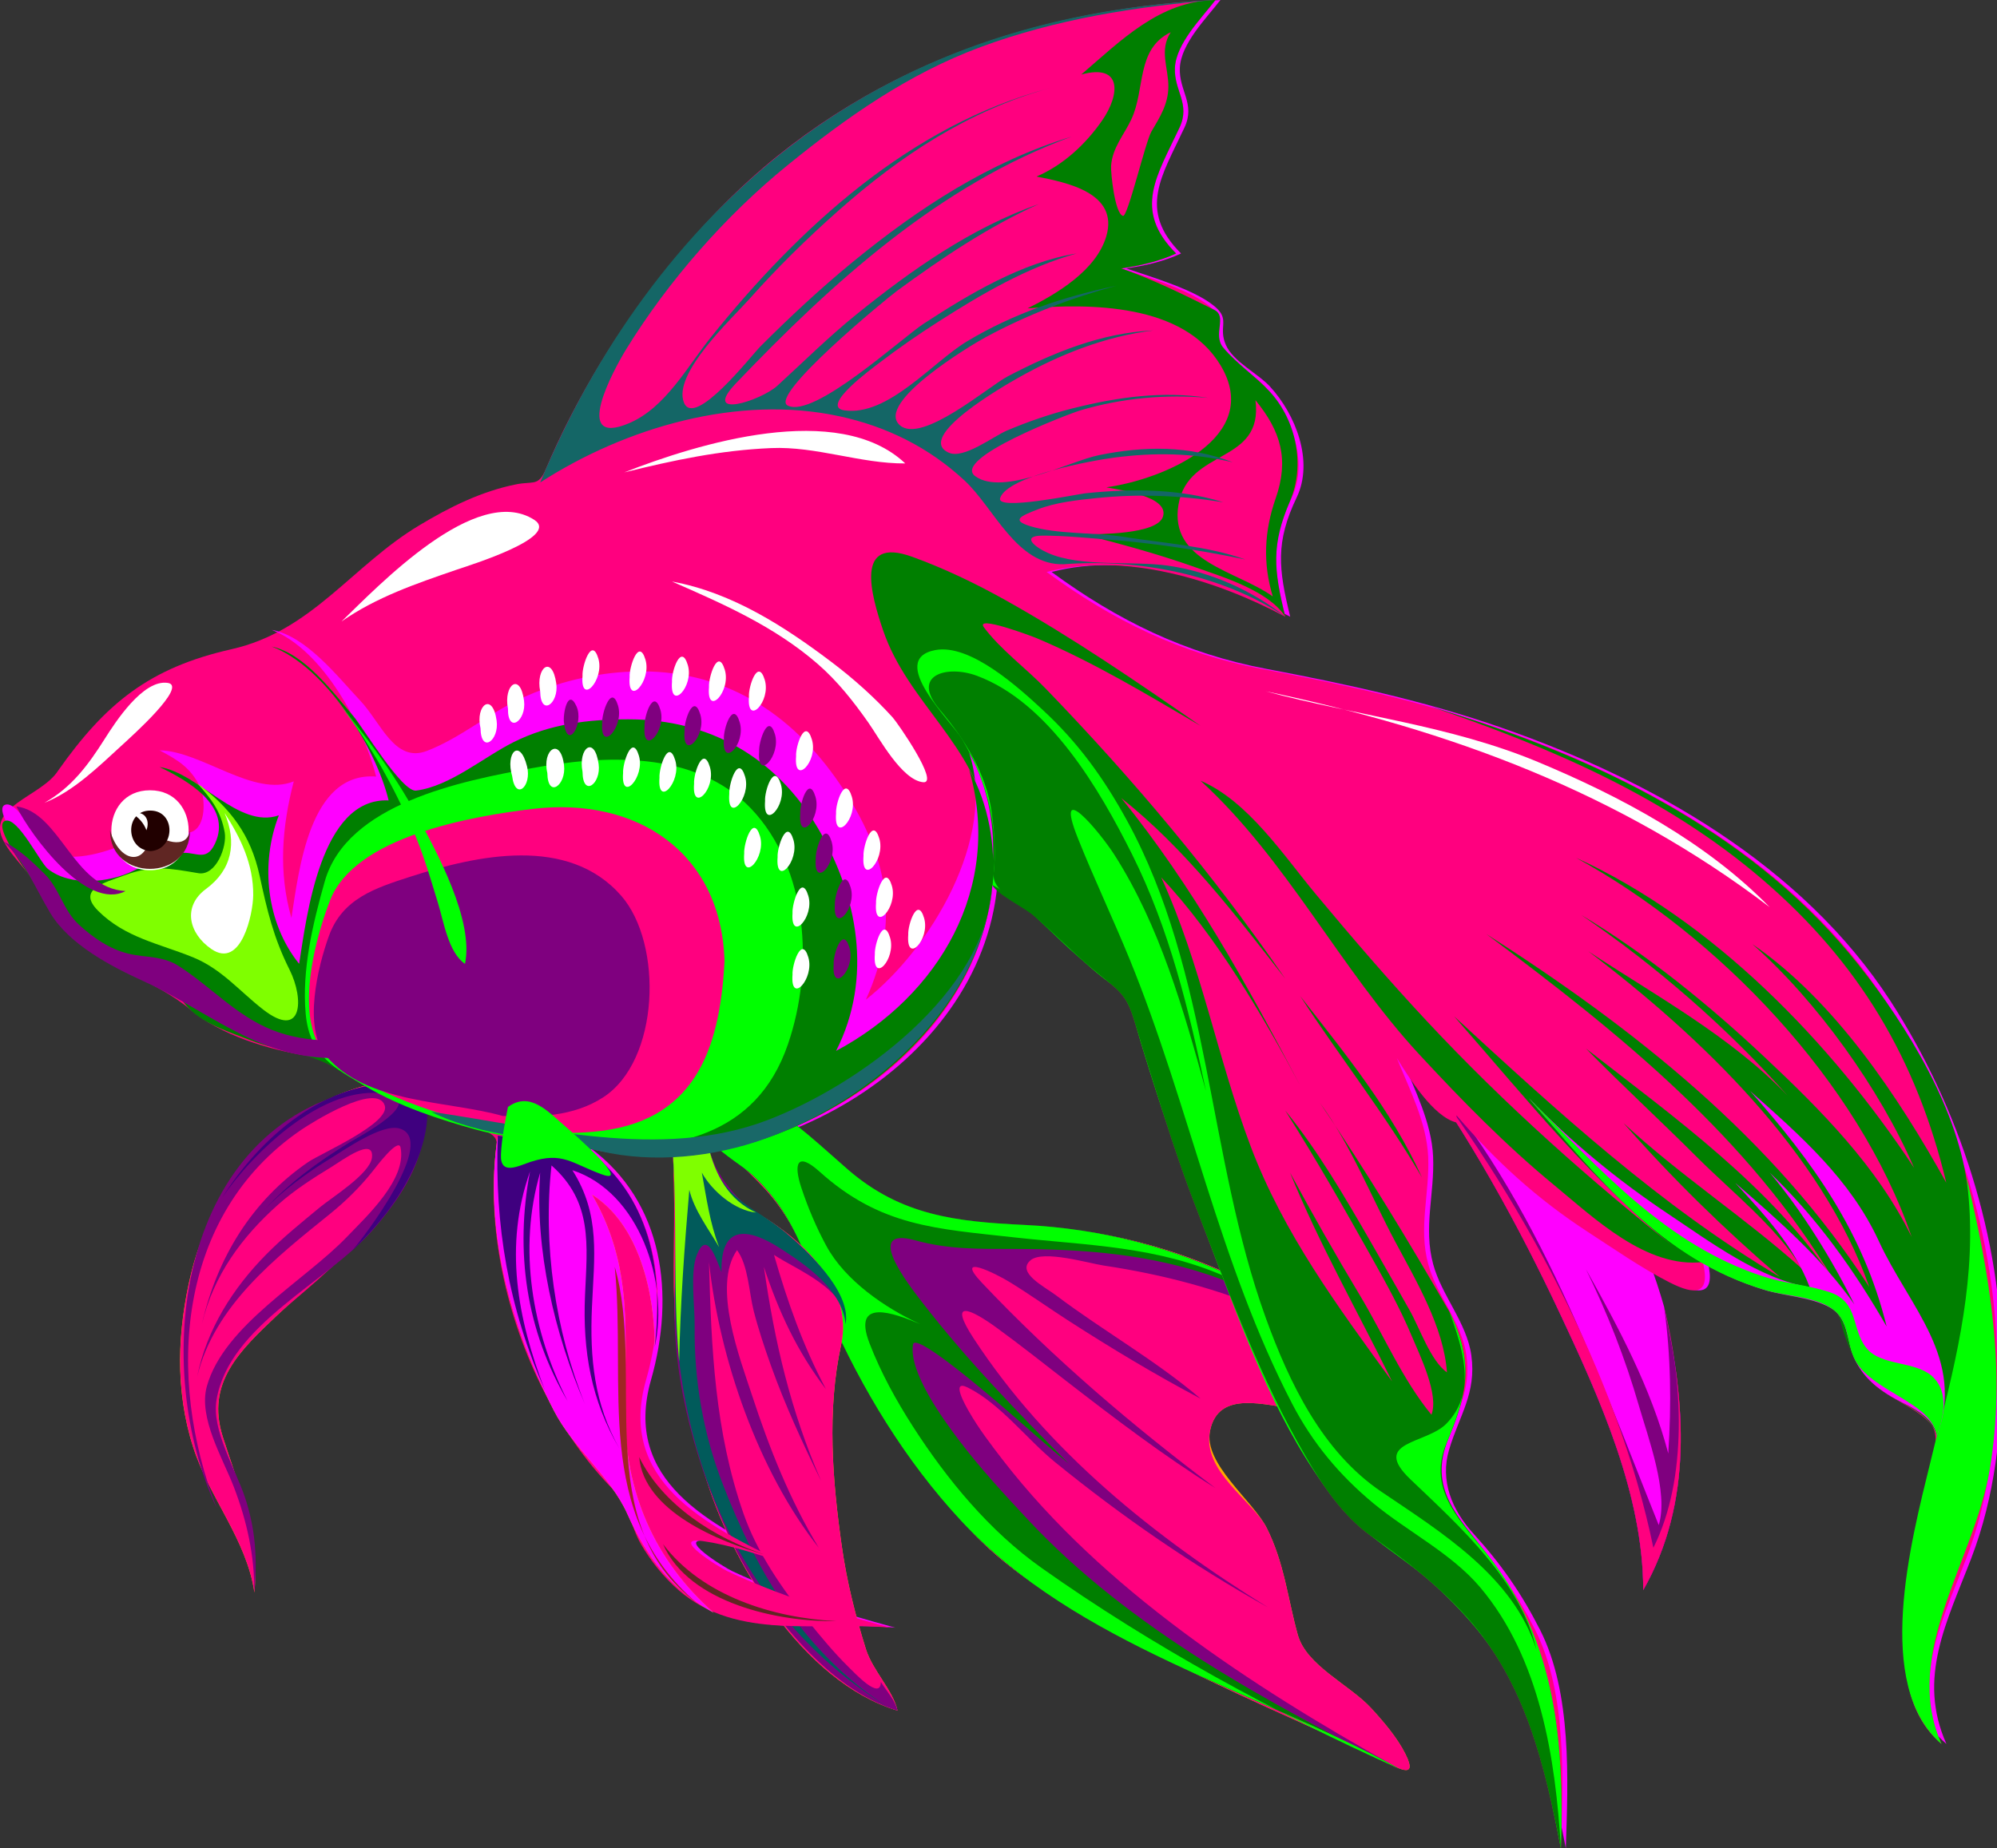 <?xml version="1.0"?><svg width="404.321" height="374.313" xmlns="http://www.w3.org/2000/svg">
 <rect width="100%" height="100%" fill="#333333" stroke="none"/>
 <title>Gold Fish</title>

 <g>
  <title>Layer 1</title>
  <path d="m12.77,156.054c9.645,-13.655 18.5,-20.834 35.088,-24.579c16.342,-3.689 24.429,-16.931 38.009,-25.076c6.193,-3.715 12.549,-6.896 19.666,-8.321c3.375,-0.676 4.476,0.479 5.953,-3.012c1.542,-3.644 3.223,-7.242 5.039,-10.757c7.663,-14.833 17.194,-28.254 28.616,-40.417c26.818,-28.558 63.412,-42.111 101.952,-43.892c-2.808,3.673 -8.005,8.802 -8.215,13.77c-0.195,4.627 3.188,7.236 0.945,12.041c-4.561,9.771 -9.53,16.697 -0.702,25.523c-3.461,1.607 -7.367,2.491 -11.112,3.019c4.886,1.692 14.758,4.498 18.479,8.214c2.345,2.342 0.207,3.811 1.69,7.247c1.486,3.444 6.439,5.746 8.938,8.455c5.215,5.652 8.933,15.124 5.418,22.47c-4.325,9.04 -3.699,14.453 -1.311,24.153c-13.887,-7.406 -32.506,-13.243 -48.314,-9.059c13.403,9.829 27.098,16.521 43.485,19.623c16.185,3.063 31.994,6.472 47.587,11.901c30.325,10.56 60.916,27.838 78.812,55.422c13.862,21.368 22.527,48.105 22.527,73.74c0,13.305 -1.403,26.5 -6.201,39.029c-4.904,12.807 -11.031,24.21 -5.032,37.627c-9.167,-7.856 -7.79,-20.915 -6.46,-32.077c0.693,-5.823 1.433,-11.651 2.617,-17.399c0.798,-3.876 4.601,-12.449 1.427,-15.627c-3.557,-3.56 -8.704,-4.944 -12.199,-8.696c-3.688,-3.959 -3.711,-8.945 -6.342,-13.166c-2.037,-3.27 -10.496,-3.639 -13.891,-4.771c-4.554,-1.521 -9.446,-3.204 -13.466,-5.858c1.596,6.699 -1.569,6.757 -6.765,4.107c-5.682,-2.896 -11.085,-6.679 -16.427,-10.147c-10.279,-6.675 -18.772,-14.406 -26.693,-23.673c0,0.483 0,0.966 0,1.449c-4.712,-1.142 -9.613,-9.094 -12.079,-13.045c2.535,6.269 6.05,13.059 6.344,19.952c0.323,7.561 -2.006,14.325 0.014,21.786c1.729,6.384 6.813,11.836 7.729,18.477c1.057,7.651 -2.411,12.108 -4.49,19.042c-1.9,6.337 0.571,12.298 4.942,17.081c5.562,6.084 9.737,12.115 13.459,19.451c6.481,12.775 5.667,30.396 5.218,44.251c-3.311,-16.938 -7.137,-33.502 -18.963,-46.743c-5.659,-6.337 -12.391,-11.563 -19.33,-16.418c-6.688,-4.68 -11.331,-12.454 -15.214,-19.455c-8.506,-15.335 -14.491,-31.953 -20.784,-48.267c-3.056,-7.921 -5.625,-16.117 -8.205,-24.205c-1.323,-4.147 -2.601,-8.307 -3.852,-12.477c-1.512,-5.042 -2.88,-6.004 -6.791,-9.13c-7.281,-5.82 -13.547,-14.21 -21.968,-18.373c-3.438,37.101 -48.542,61.719 -82.498,53.146c15.039,11.078 17.278,29.917 12.388,47.052c-5.82,20.392 11.886,29.313 27.835,37.015c-5.368,-1.718 -10.776,-3.576 -16.374,-4.376c-6.857,-0.979 3.396,5.347 5.02,6.108c10.609,4.974 21.687,8.372 32.974,11.433c-14.4,-1.409 -30.878,2.813 -42.878,-7.609c-2.959,-2.57 -5.653,-5.905 -7.61,-9.3c-2.097,-3.638 -2.448,-7.883 -5.375,-10.811c-5.942,-5.942 -10.472,-12.743 -14.29,-20.2c-7.555,-14.754 -11.773,-33.363 -9.565,-49.916c0.428,-3.211 -6.562,-3.718 -9.439,-4.677c-4.085,-1.36 -8.177,-2.782 -12.064,-4.641c-5.371,-2.567 -10.982,-7.74 -16.776,-8.652c-7.773,-1.224 -17.581,-4.167 -23.684,-9.327c-7.083,-5.99 -16.896,-8.417 -24.157,-14.978c-2.99,-2.702 -4.616,-5.324 -6.28,-8.817c-1.886,-3.958 -5.393,-6.618 -7.368,-10.267c-3.85,-7.115 7.66,-9.089 10.993,-14.373" id="path195" stroke-miterlimit="10" stroke-linecap="square" stroke-width="0" stroke="#210000" fill="#ff00ff"/>
  <path d="m154.659,223.331c9.831,5.641 16.893,16.565 27.439,20.785c11.066,4.427 23.263,3.514 34.943,4.915c27.542,3.306 50.493,16.884 69.877,36.263c-8.107,1.039 -16.099,1.068 -24.22,0.094c-6.547,-0.785 -15.98,-4.001 -17.7,4.312c-1.393,6.728 8.692,14.171 11.484,19.756c3.578,7.157 4.233,14.28 6.277,21.616c1.745,6.263 10.469,10.084 14.857,14.856c2.495,2.713 5.271,5.955 6.926,9.261c2.865,5.724 -2.154,2.481 -5.235,1.007c-15.234,-7.294 -30.917,-13.688 -45.854,-21.612c-12.499,-6.633 -26.016,-13.39 -35.984,-23.66c-10.085,-10.391 -17.81,-22.178 -24.792,-34.813c-5.89,-10.66 -8.406,-23.624 -15.966,-33.211c-2.009,-2.548 -4.303,-4.665 -6.582,-6.945c-1.646,-1.646 -5.27,-3.298 -6.343,-5.374c-2.596,-5.023 6.305,-8.687 10.873,-7.25" id="path3" fill="#FFA600" clip-rule="evenodd" fill-rule="evenodd"/>
  <path d="m154.659,223.331c9.831,5.641 16.893,16.565 27.439,20.785c11.066,4.427 23.263,3.514 34.943,4.915c27.542,3.306 50.493,16.884 69.877,36.263c-8.107,1.039 -16.099,1.068 -24.22,0.094c-6.547,-0.785 -15.98,-4.001 -17.7,4.312c-1.72,8.313 8.692,14.171 11.484,19.756c3.578,7.157 4.233,14.28 6.277,21.616c1.745,6.263 10.469,10.084 14.857,14.856c2.495,2.713 5.271,5.955 6.926,9.261c2.865,5.724 -2.154,2.481 -5.235,1.007c-15.234,-7.294 -30.917,-13.688 -45.854,-21.612c-12.499,-6.633 -26.016,-13.39 -35.984,-23.66c-10.085,-10.391 -17.81,-22.178 -24.792,-34.813c-5.89,-10.66 -8.406,-23.624 -15.966,-33.211c-2.009,-2.548 -4.303,-4.665 -6.582,-6.945c-1.646,-1.646 -5.27,-3.298 -6.343,-5.374c-2.596,-5.023 6.305,-8.687 10.873,-7.25" id="path11" stroke-miterlimit="10" stroke-linecap="square" stroke-width="0" stroke="#210000" fill="#ff007f"/>
  <path d="m283.415,358.249c-29.466,-16.174 -65.336,-25.008 -88.898,-50.368c-11.123,-11.973 -20.061,-26.608 -26.596,-41.55c-3.072,-7.024 -5.236,-14.628 -9.416,-21.089c-1.841,-2.846 -4.351,-5.777 -6.927,-7.959c-2.009,-1.702 -6.579,-4.357 -7.792,-6.704c-2.62,-5.068 7.218,-9.472 11.592,-6.81c6.067,3.693 10.978,8.474 16.309,13.09c10.767,9.323 21.918,10.545 35.7,11.202c31.253,1.491 57.677,15.384 79.53,37.232c-17.547,-17.01 -39.558,-25.422 -63.512,-29.015c-2.912,-0.437 -12.224,-3.21 -14.758,-1.061c-2.933,2.488 2.808,5.327 5.195,7.127c9.515,7.17 20.176,13.153 29.229,20.896c-9.156,-4.833 -17.942,-10.127 -26.648,-15.725c-4.048,-2.603 -7.979,-5.422 -12.083,-7.932c-2.708,-1.655 -11.342,-5.953 -5.547,0.184c14.338,15.184 30.604,29.065 47.298,41.59c-10.534,-6.582 -20.394,-14.09 -30.207,-21.688c-4.682,-3.624 -9.332,-7.324 -14.121,-10.804c-5.3,-3.851 -9.907,-5.889 -4.631,2.182c14.918,22.825 36.645,40.263 59.588,54.467c-15.322,-8.57 -29.463,-18.318 -43.08,-29.387c-5.718,-4.646 -11.082,-11.828 -17.676,-15.123c-3.663,-1.831 -0.355,3.851 0.242,4.893c1.964,3.426 4.401,6.626 6.813,9.747c20.209,26.148 50.36,45.809 78.947,61.795c0.485,0.271 0.968,0.54 1.449,0.81" id="path5" fill="#7f007f" clip-rule="evenodd" fill-rule="evenodd"/>
  <path d="m283.415,358.249c-29.466,-16.174 -65.336,-25.008 -88.898,-50.368c-11.123,-11.973 -20.061,-26.608 -26.596,-41.55c-3.072,-7.024 -5.236,-14.628 -9.416,-21.089c-1.841,-2.846 -4.351,-5.777 -6.927,-7.959c-2.009,-1.702 -6.579,-4.357 -7.792,-6.704c-2.62,-5.068 7.218,-9.472 11.592,-6.81c6.067,3.693 10.978,8.474 16.309,13.09c10.767,9.323 21.918,10.545 35.7,11.202c31.253,1.491 57.677,15.384 79.53,37.232c-11.794,-10.868 -24.437,-20.526 -39.618,-26.21c-13.759,-5.151 -27.898,-6.16 -42.396,-6.16c-6.774,0 -12.956,0.098 -19.527,-1.727c-10.676,-2.964 -1.611,8.723 1.289,12.477c8.979,11.62 19.344,22.361 29.713,32.732c-5.592,-4.598 -10.908,-9.51 -16.468,-14.146c-1.753,-1.462 -14.658,-12.399 -15.058,-10.011c-0.934,5.581 6.168,15.27 9.372,19.498c4.311,5.688 9.033,10.789 13.895,15.998c20.549,22.02 48.697,37.203 75.296,50.505" id="path7" fill="#007f00" clip-rule="evenodd" fill-rule="evenodd"/>
  <path d="m283.415,358.249c-29.466,-16.174 -65.336,-25.008 -88.898,-50.368c-11.123,-11.973 -20.061,-26.608 -26.596,-41.55c-3.072,-7.024 -5.236,-14.628 -9.416,-21.089c-1.841,-2.846 -4.351,-5.777 -6.927,-7.959c-2.009,-1.702 -6.579,-4.357 -7.792,-6.704c-2.62,-5.068 7.218,-9.472 11.592,-6.81c6.067,3.693 10.978,8.474 16.309,13.09c10.767,9.323 21.918,10.545 35.7,11.202c31.253,1.491 57.677,15.384 79.53,37.232c-11.567,-10.819 -23.828,-20.114 -38.383,-26.588c-14.444,-6.424 -28.113,-6.444 -43.328,-8.138c-15.641,-1.741 -26.919,-2.178 -39.262,-13.287c-4.546,-4.092 -5.352,-1.701 -3.677,3.322c1.344,4.035 3.003,7.95 5.028,11.69c3.801,7.021 11.887,12.587 19.009,15.849c-5.427,-2.285 -13.813,-5.356 -10.268,3.865c2.271,5.906 5.397,11.595 8.818,16.91c6.903,10.725 15.507,21.157 25.968,28.565c22.448,15.899 47.497,29.539 72.593,40.768" id="path9" fill="#00ff00" clip-rule="evenodd" fill-rule="evenodd"/>
  <path d="m85.69,220.312c2.171,22.242 -15.357,32.57 -29.601,46.06c-7.485,7.088 -14.476,13.655 -10.982,24.601c3.527,11.053 7.433,19.667 6.401,31.524c-1.552,-10.668 -9.099,-19.131 -12.396,-29.41c-3.723,-11.607 -3.231,-23.691 -0.376,-35.369c2.793,-11.427 9.452,-22.029 18.525,-29.481c6.105,-5.017 20.531,-12.133 28.429,-7.925" id="path13" fill="#FFA600" clip-rule="evenodd" fill-rule="evenodd"/>
  <path d="m85.69,220.312c2.171,22.242 -22.116,38.972 -29.601,46.06c-7.485,7.088 -14.476,13.655 -10.982,24.601c3.527,11.053 7.433,19.667 6.401,31.524c-1.552,-10.668 -9.099,-19.131 -12.396,-29.41c-3.723,-11.607 -3.169,-23.942 -0.376,-35.369c2.793,-11.427 9.452,-22.029 18.525,-29.481c6.105,-5.017 20.531,-12.133 28.429,-7.925" id="path19" stroke-miterlimit="10" stroke-linecap="square" stroke-width="0" stroke="#210000" fill="#ff007f"/>
  <path d="m43.899,305.466c-13.313,-28.374 -8.306,-75.873 28.08,-84.617c2.995,-0.719 8.397,-2.421 11.416,-1.262c3.689,1.416 2.833,4.963 2.544,8.809c-0.594,7.919 -5.333,14.775 -10.376,20.596c-9.31,10.742 -29.196,19.316 -31.724,34.491c-1.033,6.198 3.813,13.92 5.737,19.688c2.184,6.547 2.527,12.489 1.932,19.325c0,-7.555 -1.47,-14.325 -4.167,-21.379c-2.189,-5.726 -7.233,-13.998 -5.46,-20.373c3.438,-12.362 19.833,-21.352 28.402,-30.308c3.95,-4.128 12.099,-11.614 10.818,-18.046c-0.426,-2.138 -5.033,4.026 -5.695,4.854c-2.54,3.178 -5.399,5.994 -8.557,8.553c-10.998,8.91 -23.377,18.475 -26.935,32.976c1.954,-9.581 7.223,-17.883 14.01,-24.762c3.409,-3.455 7.139,-6.452 10.871,-9.542c2.339,-1.937 10.117,-6.76 10.509,-10.025c0.523,-4.355 -6.063,0.573 -8.093,1.812c-3.764,2.297 -7.524,4.688 -10.831,7.628c-7.45,6.624 -13.176,14.427 -15.501,24.26c3.039,-13.349 10.124,-25.018 21.508,-32.809c2.588,-1.771 16.706,-7.87 15.512,-11.459c-1.616,-4.856 -14.979,3.6 -16.979,4.968c-25.159,17.219 -27.4,50.025 -17.021,76.622" id="path15" fill="#7f007f" clip-rule="evenodd" fill-rule="evenodd"/>
  <path d="m44.986,242.536c7.718,-12.218 21.093,-24.082 36.718,-23.069c7.078,0.459 4.803,10.53 2.711,15.55c-3.043,7.305 -7.673,13.046 -13.34,18.511c2.874,-3.219 17.611,-22.813 9.784,-25.002c-3.552,-0.993 -11.042,4.29 -13.891,6.039c-4.839,2.971 -9.604,6.385 -13.527,10.509c5.136,-5.565 10.801,-9.7 17.211,-13.649c1.786,-1.101 15.956,-8.48 7.429,-9.904c-12.533,-2.094 -26.842,11.85 -33.095,21.015" id="path17" fill="#3f007f" clip-rule="evenodd" fill-rule="evenodd"/>
  <path d="m336.922,264.64c-7.115,-24.924 -22.948,-50.621 -51.573,-51.333c11.826,16.265 21.594,33.746 30.134,51.938c8.201,17.468 17.213,37.146 17.213,56.769c10.156,-17.876 8.572,-37.973 4.226,-57.374" id="path21" fill="#ff00ff" clip-rule="evenodd" fill-rule="evenodd"/>
  <path d="m336.922,264.64c4.346,19.401 5.93,39.498 -4.227,57.373c0,-19.06 -8.549,-38.315 -16.525,-55.305c-8.775,-18.692 -18.665,-36.684 -30.821,-53.401c25.056,27.144 36.994,61.974 50.487,95.54c2.032,-6.585 -2.153,-17.729 -4.009,-24.147c-2.799,-9.68 -6.314,-18.615 -10.728,-27.668c6.646,11.89 13.182,24.069 16.668,37.322c0.652,-10.025 0.541,-19.745 -0.845,-29.714" id="path23" fill="#7f007f" clip-rule="evenodd" fill-rule="evenodd"/>
  <path d="m336.922,264.64c4.346,19.401 5.93,39.498 -4.227,57.373c0,-19.06 -8.549,-38.315 -16.525,-55.305c-8.775,-18.692 -18.665,-36.684 -30.821,-53.401c22.141,28.185 42.122,64.785 49.399,100.131c7.061,-14.122 5.916,-33.712 2.174,-48.798" id="path25" fill="#ff007f" clip-rule="evenodd" fill-rule="evenodd"/>
  <path d="m136.058,230.94c0.878,11.426 0.11,22.65 0.483,34.063c0.367,11.241 2.91,22.347 6.022,33.101c5.23,18.073 19.868,42.502 39.151,48.308c-0.91,-4.132 -5.032,-8.093 -6.39,-12.426c-2.146,-6.847 -3.854,-13.623 -4.871,-20.738c-1.922,-13.448 -3.063,-27.553 -0.153,-40.938c2.556,-11.757 -8.146,-21.763 -17.839,-27.099c-5.229,-2.879 -7.589,-7.317 -9.036,-12.941c-0.74,-2.877 -0.876,-6.253 -4.228,-7.368c-3.654,-1.216 -3.737,3.697 -3.139,6.038" id="path27" fill="#FFA600" clip-rule="evenodd" fill-rule="evenodd"/>
  <path d="m136.058,230.94c0.878,11.426 0.11,22.65 0.483,34.063c0.367,11.241 2.91,22.347 6.022,33.101c5.23,18.073 19.868,42.502 39.151,48.308c-0.91,-4.132 -5.032,-8.093 -6.39,-12.426c-2.146,-6.847 -3.854,-13.623 -4.871,-20.738c-1.922,-13.448 -3.063,-27.553 -0.153,-40.938c2.556,-11.757 -8.146,-21.763 -17.839,-27.099c-5.229,-2.879 -7.589,-7.317 -9.036,-12.941c-0.74,-2.877 -0.876,-6.253 -4.228,-7.368c-3.654,-1.216 -3.737,3.697 -3.139,6.038" id="path29" stroke-miterlimit="10" stroke-linecap="square" stroke-width="0" stroke="#210000" fill="#ff007f"/>
  <path d="m178.333,340.613c1.179,1.867 2.93,3.749 3.381,5.798c-14.456,-4.353 -27.411,-21.284 -33.601,-34.289c-6.832,-14.354 -11.889,-32.092 -11.552,-48.119c0.193,-9.19 0.624,-18.396 -0.082,-27.566c-0.188,-2.451 -2.102,-10.051 0.664,-11.535c4.178,-2.242 5.687,5.057 6.281,7.368c3.866,15.026 22.084,17.925 27.54,32.914c0.358,0.984 0.403,1.926 0.242,2.959c0.414,-7.028 -9.645,-10.85 -14.495,-14.011c2.698,9.435 5.901,18.489 10.509,27.176c-5.821,-7.591 -9.576,-15.709 -12.562,-24.76c2.184,15.281 5.424,29.171 11.595,43.361c-3.729,-7.612 -7.289,-15.321 -10.146,-23.312c-1.3,-3.636 -2.549,-7.38 -3.508,-11.12c-0.949,-3.702 -1.095,-9.254 -3.377,-12.313c-5.076,7.277 0.595,21.94 3.02,29.352c3.511,10.732 7.676,21.251 13.529,30.921c-12.283,-15.573 -20.116,-38.322 -22.225,-57.856c0.465,17.492 1.179,34.238 6.983,50.923c2.735,7.861 7.809,15.232 13.006,21.669c2.621,3.245 5.297,6.49 8.273,9.421c1.204,1.183 6.517,6.887 6.525,3.019" id="path31" fill="#7f007f" clip-rule="evenodd" fill-rule="evenodd"/>
  <path d="m179.781,345.688c-30.281,-18.639 -43.836,-52.353 -43.103,-87.203c0.192,-9.153 0.105,-18.106 -0.597,-27.236c-0.236,-3.079 -0.705,-7.787 3.841,-6.105c3.503,1.296 3.321,7.062 4.295,9.985c2.627,7.887 9.054,9.623 14.911,14.535c4.354,3.651 12.834,11.617 12.139,17.937c-0.02,0.181 -0.04,0.361 -0.06,0.543c-0.744,-6.876 -7.712,-11.763 -13.045,-15.219c-6.782,-4.395 -12.323,-4.99 -12.079,4.711c-1.212,-3.091 -2.979,-8.411 -4.953,-3.624c-1.495,3.624 -0.429,10.578 -0.483,14.494c-0.15,10.896 1.721,21.81 5.663,31.989c7.029,18.155 16.709,34.483 33.471,45.193" id="path33" fill="#015b5b" clip-rule="evenodd" fill-rule="evenodd"/>
  <path d="m137.506,275.752c-1.332,-14.839 -0.281,-29.644 -1.424,-44.504c-0.776,-10.095 5.58,-5.832 7.344,1.021c1.472,5.721 4.042,10.699 9.662,13.286c-4.325,-0.407 -8.964,-4.394 -10.991,-8.092c0.935,5.132 1.614,10.204 3.502,15.098c-2.145,-3.676 -5.004,-7.403 -6.039,-11.596c-0.986,11.591 -1.829,23.154 -2.054,34.787" id="path35" fill="#7fff00" clip-rule="evenodd" fill-rule="evenodd"/>
  <path d="m11.77,156.054c9.645,-13.655 18.5,-20.834 35.088,-24.579c16.342,-3.689 24.429,-16.931 38.009,-25.076c6.193,-3.715 12.549,-6.896 19.666,-8.321c3.375,-0.676 4.476,0.479 5.953,-3.012c1.542,-3.644 3.223,-7.242 5.039,-10.757c7.663,-14.833 17.194,-28.254 28.616,-40.417c26.818,-28.558 63.412,-42.111 101.952,-43.892c-2.808,3.673 -8.005,8.802 -8.215,13.77c-0.195,4.627 3.188,7.236 0.945,12.041c-4.561,9.771 -9.53,16.697 -0.702,25.523c-3.461,1.607 -7.367,2.491 -11.112,3.019c4.886,1.692 14.758,4.498 18.479,8.214c2.345,2.342 0.207,3.811 1.69,7.247c1.486,3.444 6.439,5.746 8.938,8.455c5.215,5.652 8.933,15.124 5.418,22.47c-4.325,9.04 -3.699,14.453 -1.311,24.153c-13.887,-7.406 -32.506,-13.243 -48.314,-9.059c13.403,9.829 27.098,16.521 43.485,19.623c16.185,3.063 31.994,6.472 47.587,11.901c30.325,10.56 60.916,27.838 78.812,55.422c13.862,21.368 22.527,48.105 22.527,73.74c0,13.305 -1.403,26.5 -6.201,39.029c-4.904,12.807 -11.031,24.21 -5.032,37.627c-9.167,-7.856 -7.79,-20.915 -6.46,-32.077c0.693,-5.823 1.433,-11.651 2.617,-17.399c0.798,-3.876 4.601,-12.449 1.427,-15.627c-3.557,-3.56 -8.704,-4.944 -12.199,-8.696c-3.688,-3.959 -3.711,-8.945 -6.342,-13.166c-2.037,-3.27 -10.496,-3.639 -13.891,-4.771c-4.554,-1.521 -9.446,-3.204 -13.466,-5.858c1.596,6.699 -1.569,6.757 -6.765,4.107c-5.682,-2.896 -11.085,-6.679 -16.427,-10.147c-10.279,-6.675 -18.772,-14.406 -26.693,-23.673c0,0.483 0,0.966 0,1.449c-4.712,-1.142 -9.613,-9.094 -12.079,-13.045c2.535,6.269 6.05,13.059 6.344,19.952c0.323,7.561 -2.006,14.325 0.014,21.786c1.729,6.384 6.813,11.836 7.729,18.477c1.057,7.651 -2.411,12.108 -4.49,19.042c-1.9,6.337 0.571,12.298 4.942,17.081c5.562,6.084 9.737,12.115 13.459,19.451c6.481,12.775 5.667,30.396 5.218,44.251c-3.311,-16.938 -7.137,-33.502 -18.963,-46.743c-5.659,-6.337 -12.391,-11.563 -19.33,-16.418c-6.688,-4.68 -11.331,-12.454 -15.214,-19.455c-8.506,-15.335 -14.491,-31.953 -20.784,-48.267c-3.056,-7.921 -5.625,-16.117 -8.205,-24.205c-1.323,-4.147 -2.601,-8.307 -3.852,-12.477c-1.512,-5.042 -2.88,-6.004 -6.791,-9.13c-7.281,-5.82 -13.547,-14.21 -21.968,-18.373c-3.438,37.101 -48.542,61.719 -82.498,53.146c15.039,11.078 17.278,29.917 12.388,47.052c-5.82,20.392 11.886,29.313 27.835,37.015c-5.368,-1.718 -10.776,-3.576 -16.374,-4.376c-6.857,-0.979 3.396,5.347 5.02,6.108c10.609,4.974 21.687,8.372 32.974,11.433c-14.4,-1.409 -30.878,2.813 -42.878,-7.609c-2.959,-2.57 -5.653,-5.905 -7.61,-9.3c-2.097,-3.638 -2.448,-7.883 -5.375,-10.811c-5.942,-5.942 -10.472,-12.743 -14.29,-20.2c-7.555,-14.754 -11.773,-33.363 -9.565,-49.916c0.428,-3.211 -6.562,-3.718 -9.439,-4.677c-4.085,-1.36 -8.177,-2.782 -12.064,-4.641c-5.371,-2.567 -10.982,-7.74 -16.776,-8.652c-7.773,-1.224 -17.581,-4.167 -23.684,-9.327c-7.083,-5.99 -16.896,-8.417 -24.157,-14.978c-2.99,-2.702 -4.616,-5.324 -6.28,-8.817c-1.886,-3.958 -5.393,-6.618 -7.368,-10.267c-3.85,-7.115 7.66,-9.089 10.993,-14.373" id="path37" fill="#ff007f" clip-rule="evenodd" fill-rule="evenodd"/>
  <path d="m260.225,124.892c-2.336,-9.486 -2.868,-14.532 0.966,-23.433c3.075,-7.139 1.323,-16.258 -4.077,-22.111c-2.959,-3.208 -6.626,-5.607 -9.434,-8.939c-2.237,-2.657 0.884,-6.308 -1.828,-7.661c-6.07,-3.026 -12.438,-6.177 -18.843,-8.395c3.745,-0.528 7.651,-1.412 11.112,-3.019c-8.828,-8.827 -3.858,-15.753 0.702,-25.523c2.243,-4.805 -1.141,-7.414 -0.945,-12.041c0.21,-4.968 5.407,-10.097 8.215,-13.77c-11.313,0.18 -19.16,8.229 -27.177,15.098c8.379,-2.302 7.842,4.083 4.228,9.301c-3.319,4.792 -7.882,9.04 -13.286,11.353c6.255,1.216 16.681,3.359 14.132,12.079c-2.016,6.894 -9.976,11.657 -15.943,14.615c12.678,-1 31.54,-1.032 39.073,11.535c8.785,14.654 -11.768,23.167 -23.13,24.701c2.51,0.527 12.741,1.786 11.475,5.918c-1.13,3.687 -13.27,3.566 -16.065,3.624c7.615,1.958 15.172,4.013 22.587,6.643c5.626,1.996 14.825,4.73 18.238,10.025" id="path39" fill="#007f00" clip-rule="evenodd" fill-rule="evenodd"/>
  <path d="m237.033,6.522c-7.071,3.426 -5.1,11.521 -7.972,17.634c-1.491,3.175 -3.841,5.738 -4.105,9.422c-0.094,1.302 0.732,9.7 2.415,10.146c0.959,0.254 4.545,-15.032 5.748,-17.08c1.722,-2.928 3.384,-5.524 3.431,-9.01c0.052,-3.914 -1.92,-7.396 0.483,-11.112" id="path41" fill="#ff007f" clip-rule="evenodd" fill-rule="evenodd"/>
  <path d="m254.186,81.047c5.166,6.292 6.84,12.034 4.084,19.907c-2.295,6.555 -2.619,13.094 -0.581,19.831c-7.351,-5.247 -21.039,-7.028 -19.084,-18.601c1.942,-11.495 17.259,-8.099 15.581,-21.137" id="path43" fill="#ff007f" clip-rule="evenodd" fill-rule="evenodd"/>
  <path d="m215.413,114.263c-9.593,0.308 -14.096,-11.356 -20.127,-16.956c-7.199,-6.684 -15.691,-10.91 -25.289,-12.999c-20.504,-4.463 -43.351,2.241 -60.633,13.406c10.987,-26.526 28.139,-50.921 51.075,-68.427c25.094,-19.152 54.395,-27.843 85.654,-29.287c-16.108,1.308 -32.389,3.906 -47.59,9.542c-14.595,5.412 -27.088,14.195 -39.095,23.951c-12.516,10.169 -24.138,23.443 -32.591,37.174c-2.555,4.15 -11.237,20.085 0.611,15.01c7.339,-3.144 11.736,-11.465 16.576,-17.473c17.913,-22.238 40.267,-42.793 68.39,-50.328c-16.374,4.584 -30.074,13.637 -42.724,24.849c-6.301,5.585 -12.315,11.49 -17.911,17.788c-3.478,3.915 -15.638,15.138 -13.285,21.017c2.127,5.314 13.727,-9.622 15.46,-11.354c5.942,-5.94 12.103,-11.699 18.602,-17.03c13.388,-10.982 27.79,-20.416 44.447,-25.485c-26.781,9.801 -48.553,29.623 -67.968,49.952c-7.125,7.46 5.063,3.525 8.373,0.502c5.313,-4.854 10.376,-9.896 15.985,-14.426c11.234,-9.074 23.253,-17.539 36.967,-22.379c-10.302,4.642 -19.648,10.939 -28.732,17.6c-2.26,1.657 -26.058,21.255 -22.118,23.225c5.303,2.651 23.013,-13.635 27.532,-16.588c9.129,-5.967 20.005,-12.464 30.928,-14.211c-9.921,2.759 -19.284,8.254 -27.901,13.769c-4.083,2.613 -8.111,5.384 -11.958,8.335c-1.58,1.212 -12.188,8.942 -7.126,9.663c8.837,1.258 17.86,-9.8 24.86,-13.998c9.414,-5.646 19.507,-9.042 30.218,-11.246c-9.236,2.503 -18.125,5.901 -26.545,10.463c-2.837,1.538 -22.472,13.29 -17.299,17.8c4.412,3.847 17.993,-7.896 21.794,-9.886c9.218,-4.825 19.003,-8.848 29.538,-9.318c-9.641,1.159 -19.016,4.864 -27.422,9.618c-2.533,1.433 -21.055,11.989 -14.006,15.143c3.014,1.348 9.037,-3.33 11.715,-4.468c4.326,-1.838 8.85,-3.391 13.407,-4.53c9.105,-2.276 18.06,-3.529 27.418,-2.114c-8.724,-0.755 -17.496,0.044 -25.908,2.537c-2.194,0.65 -26.247,9.779 -21.259,13.347c5.692,4.071 18.998,-3.065 25.063,-4.288c9.225,-1.86 18.174,-1.975 27.056,1.45c-8.069,-1.897 -15.86,-2.009 -24.039,-0.939c-4.331,0.566 -21.552,3.675 -23.067,8.186c-0.895,2.667 15.602,-0.793 17.272,-0.966c9.194,-0.951 19.012,-0.968 27.901,1.812c-8.46,-1.367 -17.078,-1.736 -25.605,-0.846c-3.944,0.412 -8.23,0.845 -11.958,2.295c-3.505,1.364 -5.385,2.197 -1.569,3.382c5.511,1.712 13.112,1.243 18.903,2.169c8.13,1.3 16.897,1.817 24.698,4.594c-9.212,-1.91 -18.604,-3.326 -27.989,-4.048c-4.348,-0.335 -8.653,-0.783 -13.017,-0.783c-4.525,0 -1.588,2.336 1.026,3.502c6.638,2.961 17.131,1.549 24.354,2.582c8.492,1.214 17.05,5.007 23.72,10.343c-12.67,-8.515 -29.715,-11.826 -44.812,-10.633" id="path45" fill="#146666" clip-rule="evenodd" fill-rule="evenodd"/>
  <path d="m398.16,238.43c4.714,19.727 8.079,39.104 4.651,59.365c-3.092,18.278 -17.904,37.086 -9.724,55.381c-13.896,-11.908 -6.135,-41.22 -2.309,-56.846c4.733,-19.324 9.493,-37.869 7.382,-57.9" id="path47" fill="#00ff00" clip-rule="evenodd" fill-rule="evenodd"/>
  <path d="m344.774,255.581c4.221,2.787 9.532,4.724 14.372,6.16c3.285,0.975 12.431,1.534 13.418,5.48c1.399,5.589 3.698,10.635 8.324,14.267c3.427,2.692 10.219,4.589 11.232,9.361c4.234,-16.222 8.101,-32.861 6.324,-49.71c-1.708,-16.206 -12.306,-33.366 -22.207,-45.834c-20.327,-25.595 -50.248,-40.599 -80.789,-50.413c-1.995,-0.641 -3.989,-1.278 -5.995,-1.884c24.291,8.287 47.684,18.216 67.345,35.068c19.572,16.776 31.272,36.454 37.256,61.439c-9.667,-17.394 -22.57,-36.873 -39.256,-48.314c13.013,11.436 25.88,29.419 32.732,45.294c-16.756,-25.343 -40.598,-50.076 -68.484,-62.808c28.831,15.727 57.215,45.351 68.002,76.819c-6.87,-14.167 -18.469,-25.801 -29.834,-36.477c-11.328,-10.641 -23.742,-20.745 -37.082,-28.747c15.153,10.273 29.628,22.898 41.792,36.597c-11.442,-11.952 -26.655,-20.212 -40.342,-29.229c22.645,17.152 47.227,40.626 56.89,68.001c-19.445,-30.136 -47.604,-52.375 -77.545,-71.504c27.038,20.15 53.039,41.07 70.54,70.417c-12.559,-19.086 -32.583,-33.381 -50.368,-47.227c7.342,7.487 15.075,14.593 22.491,22.009c7.049,7.049 16.106,14.148 21.354,22.683c-11.599,-10.426 -24.823,-18.977 -36.234,-29.593c9.906,11.228 20.31,21.429 31.646,31.162c-24.342,-14.474 -45.207,-33.697 -65.949,-52.783c14.601,16.6 28.29,33.966 45.777,47.71c-18.217,-14.421 -35.456,-29.762 -51.322,-46.758c-7.771,-8.324 -15.193,-16.963 -22.478,-25.712c-6.46,-7.759 -13.703,-18.842 -23.311,-22.95c17.519,16.018 28.222,38.087 44.316,55.468c8.706,9.4 17.461,18.351 27.358,26.501c8.109,6.679 18.607,16.803 30.027,15.507" id="path49" fill="#007f00" clip-rule="evenodd" fill-rule="evenodd"/>
  <path d="m354.315,220.916c12.828,14.496 22.979,28.689 27.66,47.709c-6.507,-11.33 -14.197,-22.128 -23.675,-31.161c6.716,7.978 12.476,17.383 17.153,26.693c-6.552,-9.332 -15.589,-17.221 -24.158,-24.641c5.869,6.419 11.97,12.858 15.099,21.137c-9.899,-1.474 -20.427,-9.35 -28.596,-14.795c-10.246,-6.829 -19.732,-14.646 -28.295,-23.493c13.961,15.947 26.489,32.104 47.469,38.771c4.32,1.373 9.633,1.488 13.588,3.685c3.418,1.897 3.304,5.979 4.469,9.239c1.782,4.983 5.761,7.805 10.306,10.075c2.703,1.351 6.428,3.388 6.786,6.714c5.89,-15.717 -5.537,-26.083 -11.717,-39.496c-5.778,-12.541 -15.913,-21.424 -26.089,-30.437" id="path51" fill="#ff00ff" clip-rule="evenodd" fill-rule="evenodd"/>
  <path d="m293.439,265.606c4.751,9.767 3.956,15.891 -0.129,25.597c-4.302,10.221 1.919,15.961 7.816,23.578c13.719,17.719 15.608,37.675 14.899,59.531c-3.311,-16.938 -7.137,-33.502 -18.963,-46.743c-5.659,-6.337 -12.391,-11.563 -19.33,-16.418c-6.688,-4.68 -11.331,-12.454 -15.214,-19.455c-8.506,-15.335 -14.491,-31.953 -20.784,-48.267c-3.056,-7.921 -5.625,-16.117 -8.205,-24.205c-1.323,-4.147 -2.601,-8.307 -3.852,-12.477c-1.512,-5.042 -2.88,-6.004 -6.791,-9.13c-4.664,-3.728 -8.947,-7.921 -13.333,-11.971c-1.854,-1.712 -7.594,-4.417 -8.635,-6.401c-1.102,-2.099 -0.298,-9.562 -0.751,-12.332c-2.62,-16.028 -16.382,-24.603 -21.372,-39.266c-2.464,-7.244 -5.831,-19.125 5.856,-14.904c6.482,2.341 12.855,5.402 18.868,8.763c13.737,7.679 26.625,16.54 39.553,25.488c-10.739,-6.302 -21.613,-12.86 -33.103,-17.721c-1.207,-0.51 -12.694,-4.809 -10.743,-2.208c3.406,4.538 8.485,8.241 12.442,12.334c17.73,18.344 34.081,37.796 48.555,58.808c-10.02,-12.884 -20.348,-26.416 -33.216,-36.599c14.519,17.871 25.521,37.923 36.234,58.218c-7.59,-14.235 -17.054,-30.377 -28.142,-42.153c8.082,17.595 11.323,36.469 18.117,54.475c6.662,17.657 17.65,32.47 28.625,47.588c-6.898,-14.033 -14.754,-27.777 -20.653,-42.273c4.519,8.39 9.287,16.769 14.192,24.941c4.733,7.885 8.569,16.982 14.433,24.097c1.576,-4.048 -2.338,-12.01 -3.985,-15.943c-2.29,-5.471 -5.196,-10.71 -8.092,-15.883c-5.638,-10.076 -11.338,-20.017 -17.514,-29.774c6.701,8.237 12.11,17.581 17.396,26.763c2.598,4.514 5.145,9.057 7.728,13.58c2.105,3.686 4.249,10.256 7.608,12.683c-0.624,-9.155 -6.251,-18.568 -10.479,-26.492c-4.929,-9.236 -9.023,-19.655 -15.247,-28.104c9.313,13.696 17.917,27.943 26.211,42.275" id="path53" fill="#007f00" clip-rule="evenodd" fill-rule="evenodd"/>
  <path d="m263.243,201.711c9.185,11.793 18.415,23.018 24.642,36.719c-7.391,-12.741 -16.631,-24.37 -24.642,-36.719" id="path55" fill="#007f00" clip-rule="evenodd" fill-rule="evenodd"/>
  <path d="m200.919,179.245c6.478,3.202 11.266,9.146 16.654,13.814c2.347,2.033 4.592,4.212 7.158,5.976c4.269,2.935 4.693,6.866 6.155,11.739c4.988,16.629 10.98,32.885 17.146,49.103c5.926,15.584 12.86,32.954 23.848,45.709c5.375,6.24 12.893,10.084 18.903,15.679c6.359,5.92 12.08,12.581 15.941,20.436c5.03,10.232 7.133,21.521 9.301,32.612c0.692,-21.34 -0.933,-41.492 -14.367,-58.843c-5.426,-7.008 -12.908,-13.433 -8.814,-23.161c4.262,-10.125 5.598,-16.417 0.595,-26.702c2.64,7.255 5.711,16.26 -0.603,22.708c-4.091,4.178 -15.396,3.516 -7.247,11.293c9.961,9.507 22.256,20.476 25.485,34.484c-4.647,-14.858 -19.351,-23.84 -31.405,-32.009c-11.96,-8.104 -18.63,-22.029 -23.4,-35.211c-11.822,-32.668 -11.203,-69.901 -28.133,-100.773c-4.632,-8.448 -9.78,-15.615 -16.876,-22.199c-4.773,-4.429 -14.771,-13.641 -21.937,-12.245c-9.854,1.919 3.429,14.534 5.529,18.122c5.383,9.198 7.615,18.8 6.067,29.468" id="path57" fill="#00ff00" clip-rule="evenodd" fill-rule="evenodd"/>
  <path d="m316.026,374.313c-3.311,-16.938 -7.137,-33.502 -18.963,-46.743c-5.659,-6.337 -12.391,-11.563 -19.33,-16.418c-6.688,-4.68 -11.331,-12.454 -15.214,-19.455c-8.506,-15.335 -14.491,-31.953 -20.784,-48.267c-3.056,-7.921 -5.625,-16.117 -8.205,-24.205c-1.323,-4.147 -2.601,-8.307 -3.852,-12.477c-1.512,-5.042 -2.88,-6.004 -6.791,-9.13c-4.954,-3.959 -9.332,-8.546 -14.118,-12.696c-2.819,-2.445 -7.989,-4.429 -7.582,-8.092c0.458,-4.131 0.153,-8.27 -0.417,-12.366c-1.089,-7.829 -5.533,-14.869 -10.542,-20.79c-5.924,-7.001 1.507,-9.064 7.549,-6.825c14.612,5.415 24.875,23.054 31.439,36.186c7.539,15.081 11.502,31.485 14.941,47.88c-4.501,-16.345 -9.319,-33.403 -18.54,-47.819c-2.982,-4.663 -12.422,-15.932 -7.348,-3.253c3.285,8.209 7.081,16.196 10.429,24.379c12.081,29.535 18.09,61.541 32.913,90.045c4.126,7.935 9.573,14.475 16.462,20.178c6.897,5.711 15.773,10.111 21.577,16.971c12.153,14.361 15.293,34.657 16.376,52.897" id="path59" fill="#007f00" clip-rule="evenodd" fill-rule="evenodd"/>
  <path d="m200.919,175.863c-2.91,31.403 -37.865,55.414 -67.761,55.078c-14.754,-0.166 -31.549,-3.393 -45.414,-8.333c-7.181,-2.559 -13.507,-5.976 -20.05,-9.784c-5.136,-2.989 -11.344,-3.339 -16.991,-5.533c-4.71,-1.831 -11.393,-3.889 -14.051,-8.538c-1.089,-1.905 -7.118,-3.206 -9.24,-4.228c-3.189,-1.536 -6.355,-3.316 -9.24,-5.375c-4.637,-3.311 -7.665,-6.799 -10.024,-11.836c-0.875,-1.868 -10.236,-13.559 -7.006,-14.374c2.705,-0.683 7.03,8.589 9.301,9.724c4.354,2.176 11.988,-0.316 16.064,-2.355c1.617,-0.809 3.271,-1.623 4.952,-2.294c2.718,-1.087 5.261,1.175 7.247,0.482c3.078,-1.073 2.883,-6.855 1.798,-9.116c-1.872,-3.9 -4.479,-5.466 -8.2,-7.431c8.5,0.13 19.065,9.607 27.176,6.281c-2.407,9.287 -3.142,18.354 -0.482,27.66c1.53,-9.524 3.584,-29.658 17.152,-28.626c-2.556,-10.191 -10.715,-25.647 -21.138,-29.713c7.05,1.295 13.285,9.419 17.925,14.333c4.187,4.434 6.957,12.68 13.479,10.186c6.708,-2.565 12.541,-7.592 19.084,-10.629c7.008,-3.253 14.95,-5.202 22.688,-5.454c18.088,-0.587 31.914,8.134 41.927,22.892c9.624,14.183 12.411,27.595 5.197,43.559c13.007,-10.206 26.631,-32.833 20.896,-50.005c3.954,7.02 5.417,15.422 4.711,23.429" id="path61" fill="#ff00ff" clip-rule="evenodd" fill-rule="evenodd"/>
  <path d="m200.919,179.245c-2.93,31.62 -37.843,55.114 -67.761,55.078c-7.538,-0.009 -14.689,-2.22 -22.125,-2.962c-8.104,-0.81 -15.594,-2.63 -23.289,-5.372c-7.163,-2.553 -13.564,-5.897 -20.05,-9.783c-5.118,-3.065 -11.298,-3.319 -16.991,-5.535c-4.71,-1.832 -11.393,-3.887 -14.051,-8.537c-1.088,-1.904 -7.119,-3.207 -9.24,-4.228c-3.188,-1.535 -6.359,-3.313 -9.24,-5.375c-4.619,-3.305 -7.656,-6.867 -10.024,-11.836c-0.875,-1.835 -10.292,-13.653 -7.006,-14.494c2.542,-0.651 6.986,8.529 8.576,9.783c4.535,3.577 12.416,2.789 17.271,0.362c2.883,-1.44 5.708,-2.645 8.827,-3.467c3.468,-0.914 5.755,2.117 7.712,-2.04c3.614,-7.676 -5.84,-12.934 -11.224,-15.509c7.949,1.176 16.008,12.627 24.157,9.783c-3.834,9.833 -2.516,21.876 4.107,30.075c1.507,-9.547 4.322,-33.727 18.117,-33.095c-2.585,-10.728 -12.811,-27.125 -23.673,-31.162c6.652,1.432 12.316,9.175 16.506,14.064c1.971,2.3 9.878,15.462 12.724,15.105c6.883,-0.864 13.685,-6.799 19.809,-9.844c7.354,-3.655 15.024,-4.59 23.146,-4.59c16.524,0 29.952,7.773 38.334,21.923c8.189,13.824 11.254,30.504 3.744,45.234c20.847,-11.152 33.821,-33.075 26.935,-57.01c3.952,7.023 5.415,15.425 4.709,23.432" id="path63" fill="#007f00" clip-rule="evenodd" fill-rule="evenodd"/>
  <path d="m118.422,232.391c-7.264,-1.766 -14.685,-1.605 -21.962,-3.606c-7.468,-2.053 -15.498,-4.698 -22.195,-8.643c-6.61,-3.894 -11.604,-6.37 -12.369,-14.808c-0.811,-8.939 1.439,-18.3 3.852,-26.823c4.458,-15.749 27.662,-20.356 41.823,-22.932c14.602,-2.656 33.102,-3.767 44.465,8.138c11.587,12.141 12.815,32.276 7.487,47.777c-6.465,18.808 -23.161,21.628 -41.101,20.897" id="path65" fill="#00ff00" clip-rule="evenodd" fill-rule="evenodd"/>
  <path d="m146.687,194.705c-0.963,18.228 -6.218,32.696 -26.536,34.488c-15.189,1.34 -32.045,-2.709 -45.574,-9.606c-6.238,-3.181 -10.273,-5.423 -11.627,-12.58c-1.417,-7.487 1.182,-17.744 3.889,-24.703c5.028,-12.928 28.56,-17 41.013,-18.493c21.072,-2.524 38.25,8.819 38.835,30.894" id="path67" fill="#ff007f" clip-rule="evenodd" fill-rule="evenodd"/>
  <path d="m101.754,225.989c-10.895,-3.121 -27.633,-2.397 -35.751,-12.2c-4.692,-5.666 -1.649,-18.07 0.603,-24.277c2.725,-7.511 9.265,-9.647 16.427,-11.958c13.488,-4.35 32.014,-8.462 42.758,3.865c8.479,9.729 7.787,33.388 -3.673,40.808c-6.075,3.932 -13.347,4.081 -20.364,3.762" id="path69" fill="#7f007f" clip-rule="evenodd" fill-rule="evenodd"/>
  <path d="m200.919,179.245c-2.26,24.394 -24.269,43.589 -46.095,51.387c-10.404,3.717 -22.508,5.001 -33.345,2.473c-11.354,-2.649 -23.631,-2.683 -34.219,-7.962c21.88,3.128 46.67,9.898 68.122,1.692c18.466,-7.064 44.268,-25.71 45.537,-47.59" id="path71" fill="#196868" clip-rule="evenodd" fill-rule="evenodd"/>
  <path d="m39.913,158.591c6.717,5.039 10.837,10.399 12.646,18.726c1.538,7.08 2.789,12.513 6.075,19.08c2.997,5.99 2.595,14.23 -5.375,8.032c-4.795,-3.729 -8.393,-8.208 -14.193,-10.569c-6.845,-2.787 -13.734,-3.957 -19.205,-9.421c-4.389,-4.384 1.398,-5.699 5.193,-7.126c5.909,-2.222 9.347,-1.443 15.099,-0.483c3.603,0.601 5.85,-5.412 5.341,-8.258c-0.765,-4.289 -2.708,-6.788 -5.581,-9.981" id="path73" fill="#7fff00" clip-rule="evenodd" fill-rule="evenodd"/>
  <path d="m0.779,170.428c4.543,4.546 6.269,9.239 9.421,14.494c3.813,6.355 12.33,10.813 18.842,13.769c12.598,5.719 22.641,15.246 37.807,15.582c3.237,0.072 7.345,-0.09 10.387,-1.329c2.449,-0.997 4.247,-2.174 0.182,-2.174c-7.513,0 -15.148,0.656 -22.285,-2.174c-7.318,-2.901 -12.467,-8.819 -18.975,-12.984c-3.258,-2.085 -6.589,-1.635 -10.135,-2.477c-3.82,-0.907 -7.235,-3.286 -10.085,-5.918c-3.157,-2.916 -3.855,-7.179 -6.87,-10.19c-2.52,-2.518 -5.089,-4.964 -8.289,-6.599" id="path75" fill="#7f007f" clip-rule="evenodd" fill-rule="evenodd"/>
  <path d="m144.513,326.603c-8.648,-4.741 -13.564,-11.182 -17.514,-20.05c-3.34,-7.499 -10.924,-13.204 -14.879,-20.928c-8.666,-16.925 -14.253,-36.506 -11.332,-55.65c9.71,1.402 20.515,0.689 26.063,10.401c5.865,10.268 7.057,20.707 5.704,32.356c0,-10.562 -2.989,-24.692 -12.683,-30.8c8.434,14.65 6.643,27.907 6.643,44.011c0,16.229 5.947,30.026 17.998,40.66" id="path77" fill="#FFA600" clip-rule="evenodd" fill-rule="evenodd"/>
  <path d="m144.513,326.603c-8.648,-4.741 -13.564,-11.182 -17.514,-20.05c-3.34,-7.499 -10.924,-13.204 -14.879,-20.928c-8.666,-16.925 -14.253,-36.506 -11.332,-55.65c9.71,1.402 20.515,0.689 26.063,10.401c5.865,10.268 7.057,20.707 5.704,32.356c0,-10.562 -2.989,-24.692 -12.683,-30.8c8.434,14.65 6.643,27.907 6.643,44.011c0,16.229 5.947,30.026 17.998,40.66" id="path79" stroke-miterlimit="10" stroke-linecap="square" stroke-width="0" stroke="#210000" fill="#ff00ff"/>
  <path d="m118.422,232.391c13.283,9.785 15.955,24.647 14.133,40.342c2.944,-12.854 -3.054,-31.319 -16.669,-35.752c5.753,9.042 4.403,17.537 3.961,27.755c-0.447,10.307 0.449,19.563 5.582,28.651c-5.75,-9.794 -7.477,-19.802 -6.981,-31.137c0.446,-10.22 1.58,-18.841 -6.788,-26.236c-1.776,15.992 0.732,33.411 6.763,48.314c-6.163,-14.179 -10.154,-31.303 -9.058,-46.864c-4.524,15.381 -1.63,32.185 5.555,46.26c-8.419,-14.246 -10.693,-30.297 -7.609,-46.502c-5.31,15.056 -2.573,29.789 3.021,44.328c-7.376,-16.675 -10.227,-33.368 -9.542,-51.575c5.876,0.805 11.754,1.61 17.632,2.416" id="path81" fill="#3f007f" clip-rule="evenodd" fill-rule="evenodd"/>
  <path d="m102.842,224.178c-0.623,3.197 -1.263,6.351 -1.418,9.608c-0.21,4.409 3.583,2.292 6.007,1.503c6.494,-2.113 8.296,0.304 14.434,2.537c6.377,2.32 -6.065,-8.58 -7.496,-9.795c-3.411,-2.894 -7.046,-7.12 -11.527,-3.853" id="path83" fill="#00ff00" clip-rule="evenodd" fill-rule="evenodd"/>
  <path d="m124.462,256.548c6.291,21.49 -5.149,51.98 16.548,68.002c-21.064,-18.055 -14.112,-43.82 -16.548,-68.002" id="path85" fill="#A02623" clip-rule="evenodd" fill-rule="evenodd"/>
  <path d="m129.415,295.077c4.71,9.682 15.296,16.404 25.244,19.688c-8.938,-2.515 -24.32,-8.706 -25.244,-19.688" id="path87" fill="#602623" clip-rule="evenodd" fill-rule="evenodd"/>
  <path d="m134.246,312.713c7.972,10.532 22.341,14.937 35.027,15.581c-11.523,0.201 -29.787,-3.581 -35.027,-15.581" id="path89" fill="#602623" clip-rule="evenodd" fill-rule="evenodd"/>
  <path d="m392.121,290.85c-0.755,-7.002 -13.727,-9.022 -16.789,-15.943c-1.38,-3.118 -1.027,-7.045 -3.805,-9.421c-3.421,-2.928 -9.823,-2.963 -14.04,-4.198c-21.237,-6.219 -34.021,-22.973 -47.983,-38.922c14.25,14.25 27.821,29.764 47.553,36.148c4.375,1.416 9.019,1.71 13.364,3.16c6.009,2.006 4.337,7.436 7.447,11.301c3.089,3.839 10.222,2.496 13.648,6.039c3.04,3.141 2.037,7.986 0.605,11.836" id="path91" fill="#00ff00" clip-rule="evenodd" fill-rule="evenodd"/>
  <path d="m30.371,176.226c10.432,0.064 10.431,-16.185 0,-16.186c-10.432,0 -10.433,16.25 0,16.186" id="path93" fill="#FFFFFF" clip-rule="evenodd" fill-rule="evenodd"/>
  <path d="m30.371,176.226c10.432,0.064 10.431,-16.185 0,-16.186c-10.432,0 -10.433,16.25 0,16.186" id="path95" stroke-miterlimit="10" stroke-linecap="square" stroke-width="0" stroke="#FF0000" fill="none"/>
  <path d="m38.463,168.133c0.067,10.432 -16.256,10.432 -16.185,0c1.72,6.386 7.375,7.908 8.333,0.242c2.041,1.828 7.202,3.944 7.852,-0.242" id="path97" fill="#602623" clip-rule="evenodd" fill-rule="evenodd"/>
  <path d="m38.463,168.133c0.067,10.432 -16.256,10.432 -16.185,0c1.72,6.386 7.375,7.908 8.333,0.242c2.041,1.828 7.202,3.944 7.852,-0.242" id="path99" stroke-miterlimit="10" stroke-linecap="square" stroke-width="0" stroke="#D85E5B" fill="none"/>
  <path d="m22.278,168.133c-0.071,10.432 16.252,10.432 16.185,0" id="path101" stroke-miterlimit="10" stroke-linecap="square" stroke-width="0" stroke="#FF0000" fill="none"/>
  <path d="m30.492,172.36c5.044,-0.35 5.137,-8.137 0,-8.213c-5.283,-0.078 -5.201,7.901 0,8.213" id="path103" fill="#210000" clip-rule="evenodd" fill-rule="evenodd"/>
  <path d="m3.314,163.302c3.042,6.075 14.266,21.237 22.104,17.151c-10.679,-0.599 -13.121,-15.948 -22.104,-17.151" id="path105" fill="#7f007f" clip-rule="evenodd" fill-rule="evenodd"/>
  <path d="m26.747,164.75c1.34,0.779 2.365,1.945 2.899,3.382c0.852,-2.217 -0.531,-4.108 -2.899,-3.382" id="path107" fill="#FFFFFF" clip-rule="evenodd" fill-rule="evenodd"/>
  <path d="m45.469,164.63c2.538,6.022 1.508,11.506 -3.753,15.384c-4.819,3.552 -3.499,9.025 1.078,12.172c6.05,4.16 8.438,-7.123 8.473,-10.889c0.056,-6.227 -2.513,-11.59 -5.798,-16.667" id="path109" fill="#FFFFFF" clip-rule="evenodd" fill-rule="evenodd"/>
  <path d="m69.142,125.858c7.385,-7.12 27.294,-28.123 39.014,-20.593c5.465,3.511 -13.196,9.242 -15.822,10.146c-8.064,2.772 -16.143,5.524 -23.192,10.447" id="path111" fill="#FFFFFF" clip-rule="evenodd" fill-rule="evenodd"/>
  <path d="m8.992,162.577c5.528,-3.123 8.88,-7.681 12.199,-12.924c2.129,-3.363 7.779,-12.157 12.803,-11.354c4.039,0.646 -7.359,10.833 -9.451,12.75c-4.558,4.178 -9.708,9.242 -15.551,11.528" id="path113" fill="#FFFFFF" clip-rule="evenodd" fill-rule="evenodd"/>
  <path d="m126.394,95.662c14.843,-5.821 43.326,-14.619 56.89,-1.811c-9.011,0.072 -18.006,-3.506 -27.171,-3.109c-10.358,0.447 -19.677,2.446 -29.719,4.92" id="path115" fill="#FFFFFF" clip-rule="evenodd" fill-rule="evenodd"/>
  <path d="m136.058,117.766c12.182,2.228 22.834,9.127 32.547,16.495c4.279,3.246 8.536,7.056 12.143,11.044c1.005,1.111 9.556,13.445 6.161,13.105c-4.329,-0.434 -8.869,-8.911 -11.108,-12.09c-3.068,-4.354 -6.232,-8.379 -10.271,-11.886c-8.719,-7.567 -19.022,-12.1 -29.472,-16.668" id="path117" fill="#FFFFFF" clip-rule="evenodd" fill-rule="evenodd"/>
  <path d="m256.238,139.99c18.479,4.958 37.319,6.895 55.109,14.306c16.832,7.012 34.098,16.239 46.953,29.418c-30.603,-23.276 -64.677,-35.845 -102.062,-43.724" id="path119" fill="#FFFFFF" clip-rule="evenodd" fill-rule="evenodd"/>
  <path d="m67.572,141.197c6.305,7.567 12.071,15.209 16.803,23.88c4.089,7.493 11.616,21.332 9.77,30.111c-3.344,-2.246 -4.32,-8.554 -5.436,-12.199c-1.6,-5.23 -3.117,-10.554 -5.385,-15.545c-4.209,-9.261 -9.243,-18.374 -15.752,-26.247" id="path121" fill="#00ff00" clip-rule="evenodd" fill-rule="evenodd"/>
  <path d="m126.153,156.537c-0.478,6.219 4.496,0.82 3.201,-3.502c-1.376,-4.589 -3.327,1.609 -3.201,3.502" id="path123" fill="#FFFFFF" clip-rule="evenodd" fill-rule="evenodd"/>
  <path d="m117.94,156.295c0.052,5.271 3.819,2.445 3.26,-1.57c-0.824,-5.914 -4.199,-3.246 -3.26,1.57" id="path125" fill="#FFFFFF" clip-rule="evenodd" fill-rule="evenodd"/>
  <path d="m110.814,156.537c0.088,5.288 3.869,2.447 3.381,-1.57c-0.71,-5.846 -4.499,-3.157 -3.381,1.57" id="path127" fill="#FFFFFF" clip-rule="evenodd" fill-rule="evenodd"/>
  <path d="m103.688,157.142c0.661,5.168 4.026,2.098 3.02,-1.933c-1.464,-5.86 -4.411,-2.787 -3.02,1.933" id="path129" fill="#FFFFFF" clip-rule="evenodd" fill-rule="evenodd"/>
  <path d="m133.52,157.504c-0.479,6.219 4.498,0.819 3.202,-3.503c-1.389,-4.636 -3.332,1.536 -3.202,3.503" id="path131" fill="#FFFFFF" clip-rule="evenodd" fill-rule="evenodd"/>
  <path d="m140.527,158.711c-0.504,6.11 4.532,1.065 3.201,-3.382c-1.371,-4.575 -3.348,1.375 -3.201,3.382" id="path133" fill="#FFFFFF" clip-rule="evenodd" fill-rule="evenodd"/>
  <path d="m147.653,160.765c-0.481,6.217 4.497,0.821 3.2,-3.502c-1.388,-4.635 -3.332,1.533 -3.2,3.502" id="path135" fill="#FFFFFF" clip-rule="evenodd" fill-rule="evenodd"/>
  <path d="m154.899,162.215c-0.473,6.16 4.508,0.978 3.202,-3.383c-1.371,-4.577 -3.347,1.377 -3.202,3.383" id="path137" fill="#FFFFFF" clip-rule="evenodd" fill-rule="evenodd"/>
  <path d="m162.026,164.75c-0.474,6.166 4.374,0.932 3.081,-3.381c-1.367,-4.558 -3.221,1.448 -3.081,3.381" id="path139" fill="#7f007f" clip-rule="evenodd" fill-rule="evenodd"/>
  <path d="m150.673,172.844c-0.483,6.216 4.497,0.821 3.2,-3.503c-1.39,-4.636 -3.331,1.536 -3.2,3.503" id="path141" fill="#FFFFFF" clip-rule="evenodd" fill-rule="evenodd"/>
  <path d="m157.437,173.568c-0.482,6.216 4.495,0.82 3.201,-3.503c-1.354,-4.517 -3.329,1.599 -3.201,3.503" id="path143" fill="#FFFFFF" clip-rule="evenodd" fill-rule="evenodd"/>
  <path d="m165.167,173.931c-0.506,6.176 4.527,0.901 3.201,-3.503c-1.36,-4.518 -3.328,1.599 -3.201,3.503" id="path145" fill="#7f007f" clip-rule="evenodd" fill-rule="evenodd"/>
  <path d="m160.457,184.921c-0.414,6.026 4.48,0.766 3.2,-3.502c-1.391,-4.636 -3.331,1.535 -3.2,3.502" id="path147" fill="#FFFFFF" clip-rule="evenodd" fill-rule="evenodd"/>
  <path d="m169.031,183.231c-0.409,6.028 4.482,0.763 3.202,-3.502c-1.365,-4.549 -3.327,1.625 -3.202,3.502" id="path149" fill="#7f007f" clip-rule="evenodd" fill-rule="evenodd"/>
  <path d="m160.457,197.362c-0.482,6.217 4.497,0.822 3.2,-3.502c-1.368,-4.56 -3.327,1.589 -3.2,3.502" id="path151" fill="#FFFFFF" clip-rule="evenodd" fill-rule="evenodd"/>
  <path d="m168.79,195.31c-0.474,6.158 4.507,0.979 3.2,-3.382c-1.371,-4.577 -3.345,1.376 -3.2,3.382" id="path153" fill="#7f007f" clip-rule="evenodd" fill-rule="evenodd"/>
  <path d="m177.124,193.256c-0.474,6.166 4.375,0.93 3.081,-3.382c-1.344,-4.477 -3.195,1.527 -3.081,3.382" id="path155" fill="#FFFFFF" clip-rule="evenodd" fill-rule="evenodd"/>
  <path d="m121.926,146.392c-0.481,6.218 4.496,0.821 3.201,-3.503c-1.354,-4.518 -3.329,1.597 -3.201,3.503" id="path157" fill="#7f007f" clip-rule="evenodd" fill-rule="evenodd"/>
  <path d="m130.501,147.117c-0.473,6.16 4.515,0.977 3.201,-3.382c-1.379,-4.576 -3.346,1.374 -3.201,3.382" id="path159" fill="#7f007f" clip-rule="evenodd" fill-rule="evenodd"/>
  <path d="m138.594,148.082c-0.473,6.159 4.506,0.98 3.2,-3.382c-1.37,-4.576 -3.345,1.377 -3.2,3.382" id="path161" fill="#7f007f" clip-rule="evenodd" fill-rule="evenodd"/>
  <path d="m146.565,149.652c-0.501,6.112 4.531,1.063 3.2,-3.382c-1.369,-4.576 -3.344,1.377 -3.2,3.382" id="path163" fill="#7f007f" clip-rule="evenodd" fill-rule="evenodd"/>
  <path d="m153.692,152.189c-0.478,6.219 4.494,0.817 3.201,-3.503c-1.366,-4.56 -3.328,1.591 -3.201,3.503" id="path165" fill="#7f007f" clip-rule="evenodd" fill-rule="evenodd"/>
  <path d="m114.195,146.392c0.684,5.77 4.057,0.096 2.537,-3.322c-1.743,-3.921 -2.829,1.579 -2.537,3.322" id="path167" fill="#7f007f" clip-rule="evenodd" fill-rule="evenodd"/>
  <path d="m117.94,136.85c-0.481,6.218 4.496,0.821 3.2,-3.503c-1.365,-4.56 -3.328,1.587 -3.2,3.503" id="path169" fill="#FFFFFF" clip-rule="evenodd" fill-rule="evenodd"/>
  <path d="m127.481,137.091c-0.478,6.219 4.495,0.819 3.2,-3.503c-1.365,-4.56 -3.327,1.59 -3.2,3.503" id="path171" fill="#FFFFFF" clip-rule="evenodd" fill-rule="evenodd"/>
  <path d="m136.058,138.058c-0.478,6.155 4.51,0.982 3.2,-3.382c-1.373,-4.576 -3.347,1.373 -3.2,3.382" id="path173" fill="#FFFFFF" clip-rule="evenodd" fill-rule="evenodd"/>
  <path d="m143.546,139.145c-0.506,6.175 4.521,0.902 3.2,-3.503c-1.389,-4.636 -3.33,1.536 -3.2,3.503" id="path175" fill="#FFFFFF" clip-rule="evenodd" fill-rule="evenodd"/>
  <path d="m151.639,141.077c-0.477,6.157 4.508,0.981 3.201,-3.382c-1.371,-4.576 -3.347,1.374 -3.201,3.382" id="path177" fill="#FFFFFF" clip-rule="evenodd" fill-rule="evenodd"/>
  <path d="m161.181,153.156c-0.5,6.113 4.539,1.06 3.201,-3.382c-1.379,-4.576 -3.346,1.374 -3.201,3.382" id="path179" fill="#FFFFFF" clip-rule="evenodd" fill-rule="evenodd"/>
  <path d="m169.273,164.75c-0.473,6.16 4.507,0.979 3.2,-3.381c-1.371,-4.576 -3.345,1.376 -3.2,3.381" id="path181" fill="#FFFFFF" clip-rule="evenodd" fill-rule="evenodd"/>
  <path d="m174.829,173.327c-0.479,6.218 4.499,0.819 3.202,-3.503c-1.367,-4.559 -3.33,1.589 -3.202,3.503" id="path183" fill="#FFFFFF" clip-rule="evenodd" fill-rule="evenodd"/>
  <path d="m177.366,182.869c-0.482,6.216 4.496,0.821 3.2,-3.503c-1.361,-4.547 -3.326,1.624 -3.2,3.503" id="path185" fill="#FFFFFF" clip-rule="evenodd" fill-rule="evenodd"/>
  <path d="m183.888,189.271c-0.473,6.159 4.507,0.978 3.201,-3.382c-1.347,-4.495 -3.32,1.447 -3.201,3.382" id="path187" fill="#FFFFFF" clip-rule="evenodd" fill-rule="evenodd"/>
  <path d="m109.364,139.99c0.089,5.256 3.825,2.48 3.262,-1.57c-0.823,-5.917 -4.202,-3.247 -3.262,1.57" id="path189" fill="#FFFFFF" clip-rule="evenodd" fill-rule="evenodd"/>
  <path d="m102.842,143.493c-0.061,5.248 3.772,2.46 3.26,-1.57c-0.751,-5.916 -4.201,-3.259 -3.26,1.57" id="path191" fill="#FFFFFF" clip-rule="evenodd" fill-rule="evenodd"/>
  <path d="m97.286,147.479c0.087,5.254 3.834,2.483 3.262,-1.57c-0.829,-5.865 -4.361,-3.087 -3.262,1.57" id="path193" fill="#FFFFFF" clip-rule="evenodd" fill-rule="evenodd"/>
 </g>
</svg>